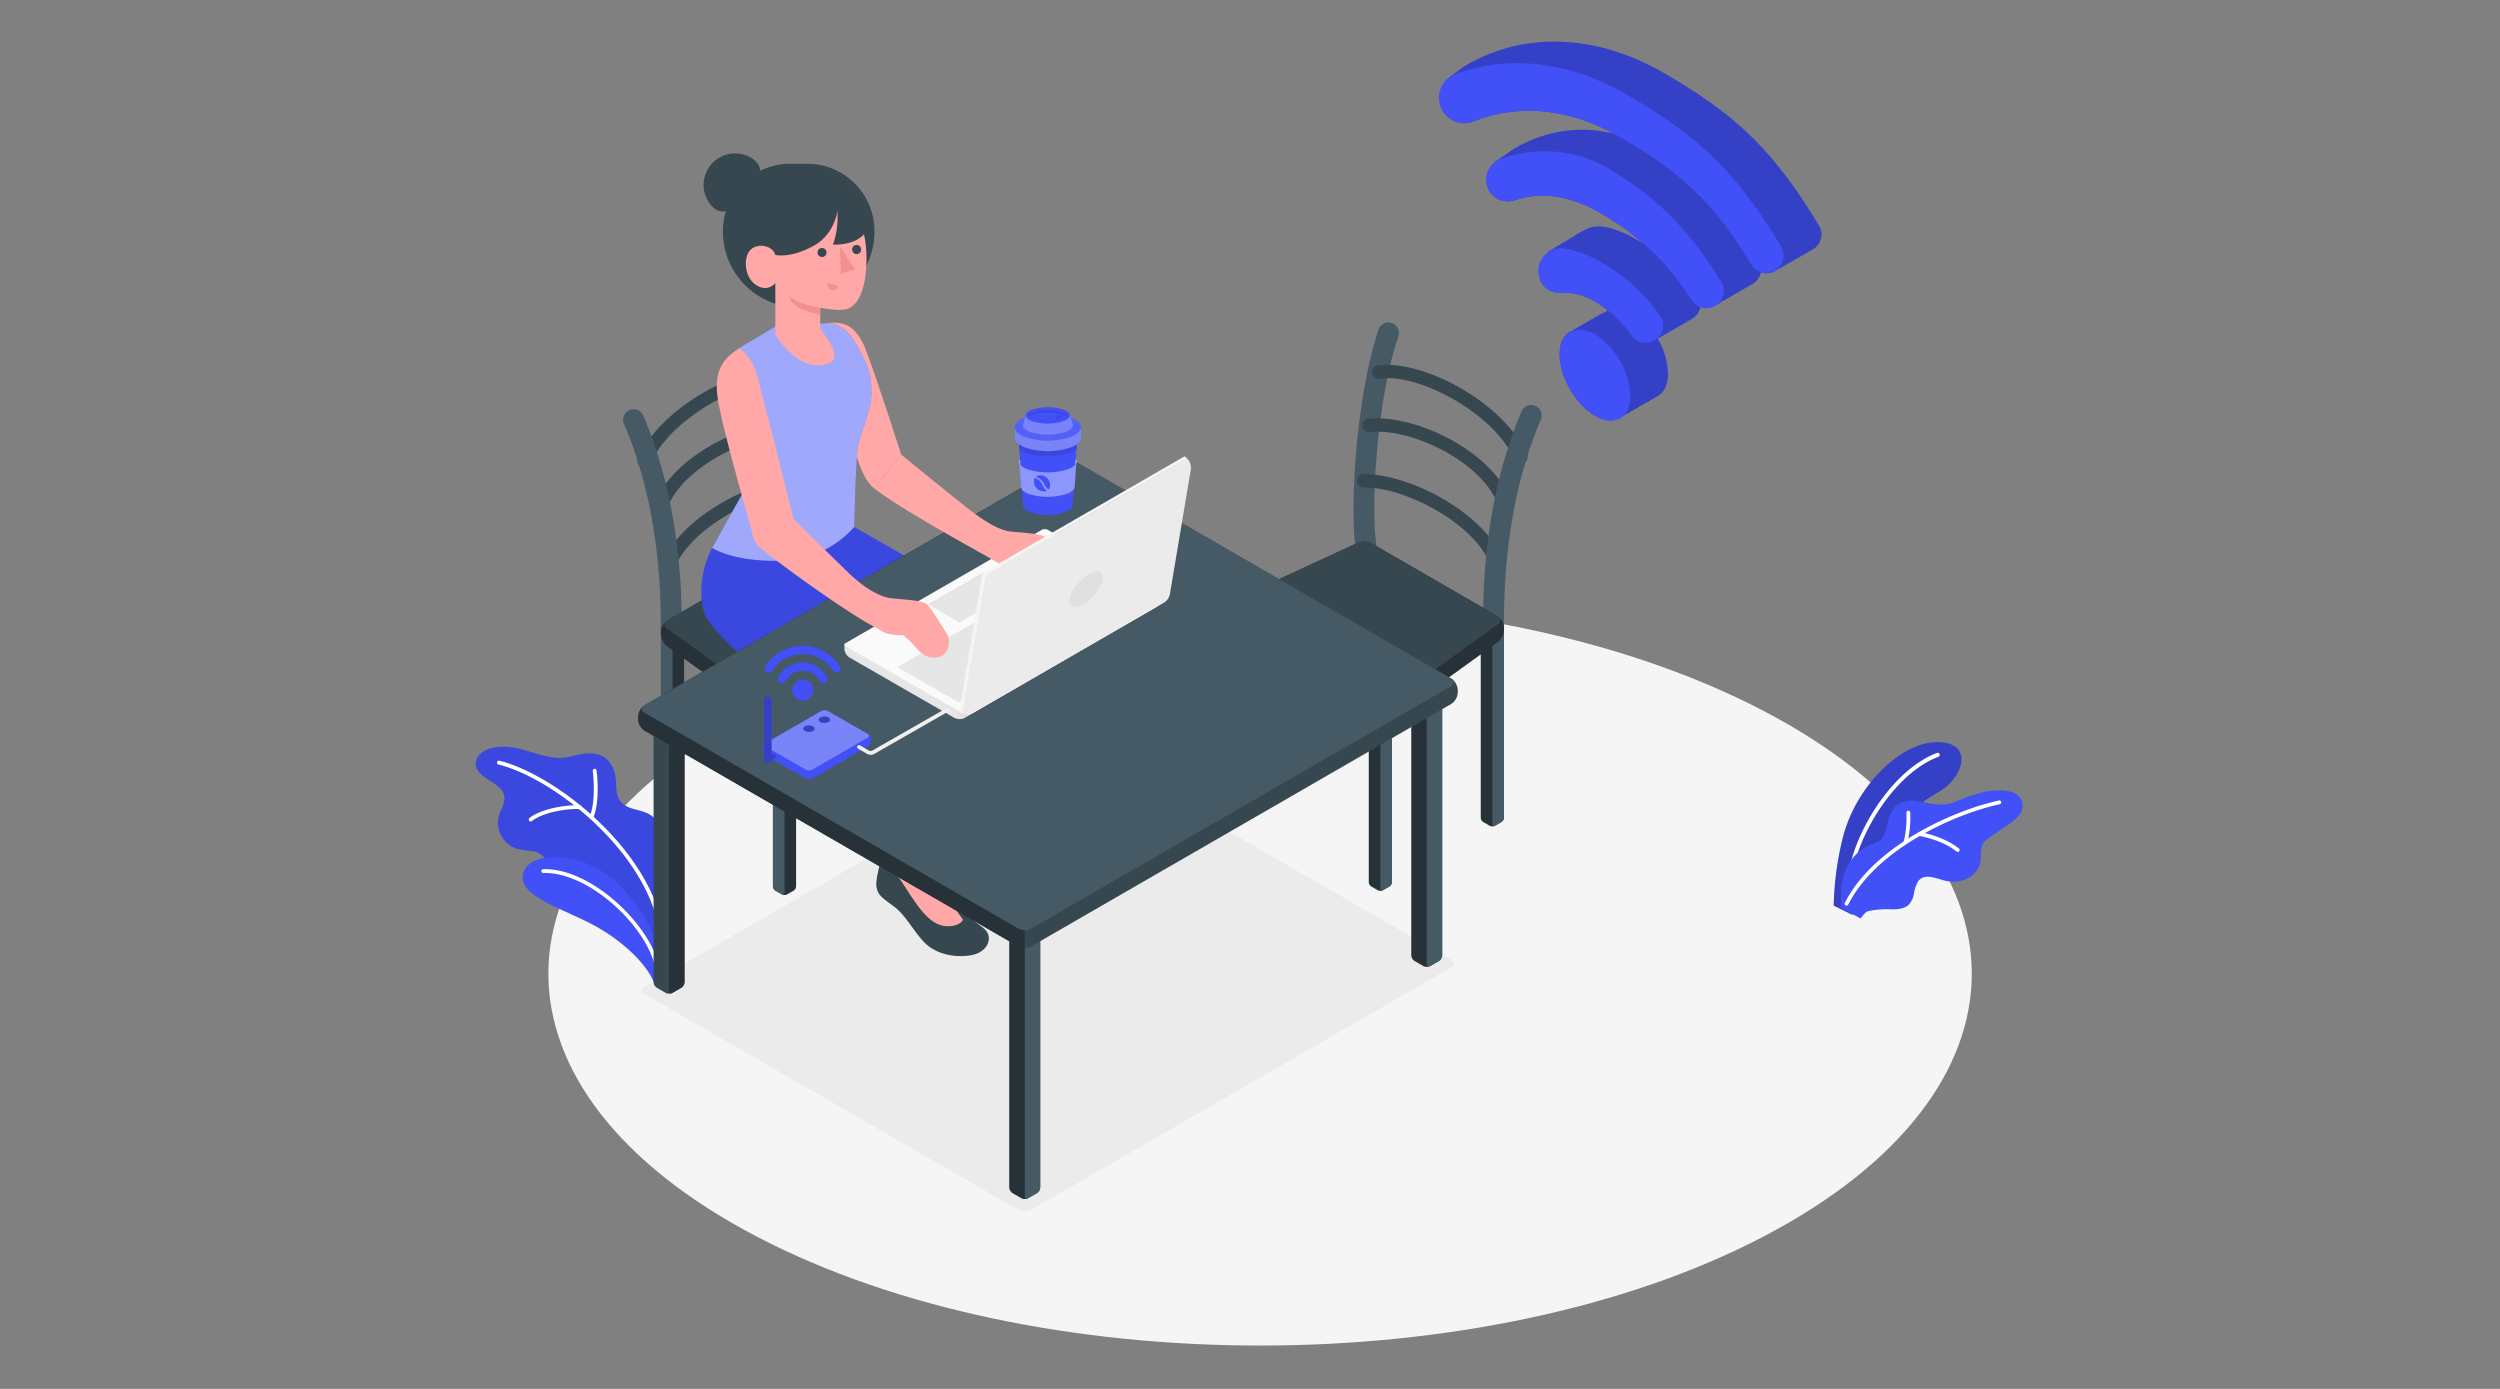 <svg width="1440" height="800" fill="none" xmlns="http://www.w3.org/2000/svg"><rect width="100%" height="100%" fill="#808080" stroke="none"/><path d="M435.933 712.299c160.065 83.651 419.677 83.651 579.767 0 160.08-83.65 160.06-219.267 0-302.873-160.068-83.607-419.658-83.651-579.767 0-160.109 83.65-160.087 219.245 0 302.873Z" fill="#F5F5F5"/><path d="M586.43 696.797 371.35 572.67a2.302 2.302 0 0 1 0-4.385l241.786-139.608a8.465 8.465 0 0 1 7.609 0l215.123 124.127c2.193 1.228 2.193 3.18 0 4.386L594.016 696.797a8.402 8.402 0 0 1-7.586 0Z" fill="#EBEBEB"/><path d="m1066.92 526.931-10.7-5.307a177.216 177.216 0 0 1 5.5-40.147c7.98-29.448 32.63-52.427 51.57-53.853 24.45-1.841 18.27 19.976 3.64 28.352-23.37 13.309-42.56 35.126-50.01 70.955Z" fill="#4150F7"/><path d="m1066.91 526.931-10.7-5.306a177.79 177.79 0 0 1 5.5-40.148c7.99-29.448 32.63-52.427 51.58-53.852 24.44-1.842 18.26 19.975 3.64 28.351-23.38 13.31-42.56 35.127-50.02 70.955Z" fill="#000" opacity=".2"/><path d="M1065.2 517.02h.13c.16-.014.31-.058.45-.131.13-.073.25-.173.35-.293.1-.121.17-.26.22-.409.04-.15.05-.306.03-.461-2.52-25.106 21.8-69.178 50.15-79.835.15-.053.28-.135.39-.241a1.147 1.147 0 0 0 .37-.82c0-.154-.02-.308-.08-.452a1.194 1.194 0 0 0-.61-.662 1.176 1.176 0 0 0-.9-.039c-29.21 10.963-54.27 56.395-51.66 82.291.03.287.17.552.38.746.21.194.49.303.78.306Z" fill="#fff"/><path d="M1060.45 523.225c-.18-3.618 0-8.88 0-10.174a33.29 33.29 0 0 1 3.13-13.156 26.46 26.46 0 0 1 12.35-12.586c2.96-1.403 6.33-2.193 8.39-4.802a17.545 17.545 0 0 0 2.77-7.85c.94-4.385 2.76-9.143 6.57-11.577 3.82-2.434 8.77-2.193 13.16-1.228 6.42 1.25 12.41 2.653 18.75.197a130.572 130.572 0 0 1 15.54-5.459c6.58-1.645 21.47-3.574 23.75 5.788a8.933 8.933 0 0 1-1.97 7.324 27.028 27.028 0 0 1-5.95 5.065l-10.96 7.565a13.084 13.084 0 0 0-3.35 2.96c-2.2 3.179-1.23 7.586-2 11.423-.44 1.945-1.3 3.77-2.52 5.348a13.785 13.785 0 0 1-4.54 3.796 18.515 18.515 0 0 1-11.58 1.754c-5.28-.811-13.57-5.635-17.34.351a19.89 19.89 0 0 0-2.19 6.578 12.896 12.896 0 0 1-2.77 6.293c-2.32 2.456-6.05 2.916-9.45 2.96-4.74-.299-9.49.048-14.14 1.031-1.88.548-3.22 2.784-4.38 4.231-2.88-1.622-6.39-3.267-11.27-5.832Z" fill="#4150F7"/><path d="M1063.63 521.625c-.18-.003-.35-.04-.51-.11-.26-.131-.45-.36-.54-.635-.09-.275-.07-.575.06-.834 16.55-32.671 62.14-53.15 88.74-58.961a1.076 1.076 0 0 1 .82.144c.12.077.22.178.31.297.08.118.13.252.16.392.03.141.04.287.01.43a.983.983 0 0 1-.15.402 1.125 1.125 0 0 1-.69.484c-26.18 5.701-71.02 25.808-87.25 57.799a1.088 1.088 0 0 1-.96.592Z" fill="#fff"/><path d="M1127.65 490.708a1.151 1.151 0 0 1-.68-.242c-8.5-6.819-21.13-8.902-21.27-8.924a1.076 1.076 0 0 1-.88-.842.894.894 0 0 1-.01-.43c.02-.142.07-.278.14-.4.08-.123.17-.229.29-.313a1.105 1.105 0 0 1 .82-.186c.54 0 13.33 2.193 22.27 9.385.23.181.37.444.41.731.03.288-.05.577-.23.804-.1.128-.23.232-.38.304-.15.072-.31.11-.48.113ZM1097.58 486.125h-.32a1.105 1.105 0 0 1-.71-1.381 58.534 58.534 0 0 0 1.56-16.577 1.103 1.103 0 0 1 1.81-.925c.22.189.36.459.38.75a61.444 61.444 0 0 1-1.66 17.409 1.096 1.096 0 0 1-1.06.724Z" fill="#fff"/><path d="M315.375 498.558a11.585 11.585 0 0 0-2.017-4.824 10.962 10.962 0 0 0-7.017-3.508 80.265 80.265 0 0 1-7.959-1.162 15.616 15.616 0 0 1-10.963-19.274c.723-2.544 2.192-4.89 2.784-7.433 1.842-6.71-3.333-9.516-8.091-12.74-3.311-2.192-8.77-5.547-8.047-10.305 1.294-8.881 14.362-11.117 26.882-7.565 12.521 3.552 19.164 6.359 28.505 3.837 9.341-2.521 17.936-3.069 22.826 5.263 4.89 8.332 0 16.138 6.271 21.926 6.271 5.789 17.541 1.82 21.664 14.45v75.187c0-.439-2.193-1.908-2.478-2.193l-6.71-6.052c-2.192-1.863-5.153-3.596-6.578-5.986-2.017-3.311-3.026-7.235-5.109-10.568a25.581 25.581 0 0 0-9.779-9.56c-7.981-4.101-17.541-3.399-25.764-7.39a14.094 14.094 0 0 1-6.819-6.578 30.75 30.75 0 0 1-1.601-5.525Z" fill="#4150F7"/><path opacity=".1" d="M315.375 498.558a11.585 11.585 0 0 0-2.017-4.824 10.962 10.962 0 0 0-7.017-3.508 80.265 80.265 0 0 1-7.959-1.162 15.616 15.616 0 0 1-10.963-19.274c.723-2.544 2.192-4.89 2.784-7.433 1.842-6.71-3.333-9.516-8.091-12.74-3.311-2.192-8.77-5.547-8.047-10.305 1.294-8.881 14.362-11.117 26.882-7.565 12.521 3.552 19.164 6.359 28.505 3.837 9.341-2.521 17.936-3.069 22.826 5.263 4.89 8.332 0 16.138 6.271 21.926 6.271 5.789 17.541 1.82 21.664 14.45v75.187c0-.439-2.193-1.908-2.478-2.193l-6.71-6.052c-2.192-1.863-5.153-3.596-6.578-5.986-2.017-3.311-3.026-7.235-5.109-10.568a25.581 25.581 0 0 0-9.779-9.56c-7.981-4.101-17.541-3.399-25.764-7.39a14.094 14.094 0 0 1-6.819-6.578 30.75 30.75 0 0 1-1.601-5.525Z" fill="#000"/><path d="M380.626 536.052a1.071 1.071 0 0 1-1.075-.899c-7.937-45.213-60.89-86.983-92.421-94.789a1.134 1.134 0 0 1-.833-1.359 1.122 1.122 0 0 1 .92-.851c.146-.023.295-.017.439.017 32.079 7.938 85.953 50.432 94.044 96.478a1.082 1.082 0 0 1-.169.822 1.103 1.103 0 0 1-.308.297 1.09 1.09 0 0 1-.4.153l-.197.131Z" fill="#fff"/><path d="M305.661 473.166a1.156 1.156 0 0 1-.877-.416 1.12 1.12 0 0 1 .197-1.557c7.565-5.964 22.936-7.74 29.097-7.346a1.113 1.113 0 0 1 .765.375 1.088 1.088 0 0 1 .265.809 1.067 1.067 0 0 1-.368.75 1.075 1.075 0 0 1-.794.259c-6.271-.417-20.83 1.535-27.605 6.885-.196.15-.434.235-.68.241ZM340.663 471.807a.913.913 0 0 1-.416 0 1.094 1.094 0 0 1-.614-1.425c4.012-9.714 1.82-26.137 1.798-26.312a1.119 1.119 0 0 1 .943-1.25 1.095 1.095 0 0 1 1.227.943c.11.701 2.303 17.168-1.929 27.43a1.07 1.07 0 0 1-1.009.614Z" fill="#fff"/><path d="M376.465 565.676c-2.193-6.776-13.354-21.028-33.395-32.189-17.409-9.691-44.292-16.905-41.924-29.689 2.369-12.783 27.102-13.156 44.205-2.784 21.466 12.915 33.526 39.314 34.951 49.729l-3.837 14.933Z" fill="#4150F7"/><path d="M378.542 558.659a1.08 1.08 0 0 1-1.075-.877c-4.385-23.594-37.867-55.65-64.574-54.949a1.094 1.094 0 0 1-.775-1.871c.206-.206.484-.321.775-.321 27.694-.812 62.184 32.363 66.789 56.724a1.118 1.118 0 0 1-.877 1.294h-.263Z" fill="#fff"/><path d="M1049.18 134.991a9.84 9.84 0 0 1-1.33 4.993 9.954 9.954 0 0 1-3.66 3.646l-21.65 12.432a9.965 9.965 0 0 1-8.28.768 10.023 10.023 0 0 1-1.6 3.781 9.902 9.902 0 0 1-3.01 2.797l-.79.46-20.939 12.104-.592.329a10.106 10.106 0 0 1-7.937.372 9.864 9.864 0 0 1-4.846 7.017l-19.734 11.402a41.945 41.945 0 0 1 5.942 20.107c0 7.17-2.872 11.906-7.302 13.66a9.671 9.671 0 0 1-2.39 1.381 8.776 8.776 0 0 1-2.411 1.382 920.329 920.329 0 0 1-4.802 2.784 10.139 10.139 0 0 1-2.412 1.382 9.578 9.578 0 0 1-2.39 1.381 10.173 10.173 0 0 1-2.412 1.382 8.79 8.79 0 0 1-2.39 1.381c-3.75 2.96-9.253 3.07-15.481-.526-11.248-6.578-20.391-22.3-20.391-35.346 0-6.578 2.324-11.139 6.029-13.047.399-.187.809-.348 1.228-.482.37-.331.766-.631 1.184-.899a11.7 11.7 0 0 1 1.206-.482 7.598 7.598 0 0 1 1.184-.899 7.564 7.564 0 0 1 1.228-.483c.37-.337.766-.645 1.184-.921.393-.176.796-.33 1.206-.46.37-.338.766-.646 1.184-.921a7.564 7.564 0 0 1 1.228-.461 7.807 7.807 0 0 1 1.184-.92c.393-.184.795-.345 1.206-.483a9.41 9.41 0 0 1 1.184-.899c.399-.187.809-.348 1.228-.482.37-.331.766-.631 1.184-.899.393-.184.795-.345 1.206-.483a9.42 9.42 0 0 1 1.162-.657c.4-.184.81-.345 1.228-.483A7.724 7.724 0 0 1 926 178.8a17.87 17.87 0 0 0-1.754-1.447l-1.798-1.294-1.776-1.184a35.496 35.496 0 0 0-1.93-1.184 41.933 41.933 0 0 0-6.578-3.069 19.49 19.49 0 0 0-2.192-.702 27.009 27.009 0 0 0-7.85-1.228H898.57a12.493 12.493 0 0 1-10.963-6.249l-.527-.899s4.824-16.621 4.868-16.686l15.349-9.21a35.088 35.088 0 0 1 9.933-4.889 12.817 12.817 0 0 1 1.819-.263h.505a16.699 16.699 0 0 1 2.346 0h1.052a31.04 31.04 0 0 1 4.561.899 66.111 66.111 0 0 1 16.029 7.126c1.184.68 2.192 1.381 3.398 2.193a101.741 101.741 0 0 0-5.854-4.912c-.899-.724-1.798-1.425-2.719-2.193a2.01 2.01 0 0 0-.417-.329 68.702 68.702 0 0 0-2.434-1.798c-1.469-1.052-2.96-2.192-4.495-3.113l-2.017-1.316c-1.03-.68-2.192-1.337-3.135-1.973-.943-.636-2.61-1.579-3.925-2.346-12.213-7.039-23.286-10.021-33.307-10.021h-2.083l-2.346.154c-.592 0-1.162 0-1.754.197l-1.228.175-1.097.176-1.644.307-1.908.46c-.679.176-1.359.351-2.039.57-.68.22-1.14.351-1.688.527a13.166 13.166 0 0 1-4.254.723 12.54 12.54 0 0 1-10.963-6.249l-.242-.417 3.75-16.05.263-.22c1.732-1.227 10.284-7.17 10.963-7.564a78.717 78.717 0 0 1 12.63-5.964 67.946 67.946 0 0 1 5.526-1.842l2.499-.68c.834-.197 1.667-.416 2.522-.592 1.71-.372 3.421-.68 5.175-.943l2.192-.306h.505l2.631-.242a.196.196 0 0 1 .153 0l2.434-.153c.226-.022.454-.022.68 0 2.97-.087 5.942.001 8.902.263a73.168 73.168 0 0 1 11.424 2.04 105.244 105.244 0 0 0-43.108-13.113 87.455 87.455 0 0 0-16.335.482c-1.36.154-2.741.351-4.079.592h-.416c-.833.132-1.623.285-2.434.483a85.168 85.168 0 0 0-4.1.943c-1.36.35-2.676.745-3.991 1.162-.965.277-1.908.584-2.829.92a85.866 85.866 0 0 0-3.574 1.338 13.967 13.967 0 0 1-5.262 1.03 14.716 14.716 0 0 1-12.674-7.389l-.307-.526c.176-.833 4.188-18.506 4.188-18.506h.11l.285-.22.197-.153c2.018-1.49 8.552-6.293 9.231-6.578a98.103 98.103 0 0 1 14.911-7.082 113.79 113.79 0 0 1 8.77-2.894l3.18-.812 3.311-.745c3.4-.678 6.832-1.183 10.283-1.513a90.431 90.431 0 0 1 3.509-.307 96.158 96.158 0 0 1 3.552-.175c1.184-.044 2.39 0 3.596 0 19.383 0 40.652 5.284 62.644 17.98 8.574 4.955 16.292 9.757 23.396 14.647a76.656 76.656 0 0 1 2.566 1.797c2.192 1.58 4.385 3.202 6.578 4.824l2.872 2.193c2.193 1.666 4.188 3.355 6.205 5.109.815.68 1.575 1.36 2.365 2.061l1.19 1.052 2.5 2.303c5 4.683 9.73 9.64 14.18 14.844l1.71 2.04c.88 1.03 1.74 2.192 2.59 3.157 1.34 1.644 2.68 3.355 3.99 5.109l2.3 3.07c1.63 2.192 3.25 4.385 4.87 6.885.79 1.162 1.6 2.324 2.39 3.53s1.6 2.412 2.41 3.661c.82 1.25 1.63 2.5 2.42 3.772 1.62 2.565 3.26 5.197 4.91 7.937a9.815 9.815 0 0 1 1.44 5Z" fill="#4150F7"/><path d="M1049.18 134.991a9.84 9.84 0 0 1-1.33 4.993 9.954 9.954 0 0 1-3.66 3.646l-21.65 12.432a9.965 9.965 0 0 1-8.28.768 10.023 10.023 0 0 1-1.6 3.781 9.902 9.902 0 0 1-3.01 2.797l-.79.46-20.939 12.104-.592.329a10.106 10.106 0 0 1-7.937.372 9.864 9.864 0 0 1-4.846 7.017l-19.734 11.402a41.945 41.945 0 0 1 5.942 20.107c0 7.17-2.872 11.906-7.302 13.66a9.671 9.671 0 0 1-2.39 1.381 8.776 8.776 0 0 1-2.411 1.382 920.329 920.329 0 0 1-4.802 2.784 10.139 10.139 0 0 1-2.412 1.382 9.578 9.578 0 0 1-2.39 1.381 10.173 10.173 0 0 1-2.412 1.382 8.79 8.79 0 0 1-2.39 1.381c-3.75 2.96-9.253 3.07-15.481-.526-11.248-6.578-20.391-22.3-20.391-35.346 0-6.578 2.324-11.139 6.029-13.047.399-.187.809-.348 1.228-.482.37-.331.766-.631 1.184-.899a11.7 11.7 0 0 1 1.206-.482 7.598 7.598 0 0 1 1.184-.899 7.564 7.564 0 0 1 1.228-.483c.37-.337.766-.645 1.184-.921.393-.176.796-.33 1.206-.46.37-.338.766-.646 1.184-.921a7.564 7.564 0 0 1 1.228-.461 7.807 7.807 0 0 1 1.184-.92c.393-.184.795-.345 1.206-.483a9.41 9.41 0 0 1 1.184-.899c.399-.187.809-.348 1.228-.482.37-.331.766-.631 1.184-.899.393-.184.795-.345 1.206-.483a9.42 9.42 0 0 1 1.162-.657c.4-.184.81-.345 1.228-.483A7.724 7.724 0 0 1 926 178.8a17.87 17.87 0 0 0-1.754-1.447l-1.798-1.294-1.776-1.184a35.496 35.496 0 0 0-1.93-1.184 41.933 41.933 0 0 0-6.578-3.069 19.49 19.49 0 0 0-2.192-.702 27.009 27.009 0 0 0-7.85-1.228H898.57a12.493 12.493 0 0 1-10.963-6.249l-.527-.899s4.824-16.621 4.868-16.686l15.349-9.21a35.088 35.088 0 0 1 9.933-4.889 12.817 12.817 0 0 1 1.819-.263h.505a16.699 16.699 0 0 1 2.346 0h1.052a31.04 31.04 0 0 1 4.561.899 66.111 66.111 0 0 1 16.029 7.126c1.184.68 2.192 1.381 3.398 2.193a101.741 101.741 0 0 0-5.854-4.912c-.899-.724-1.798-1.425-2.719-2.193a2.01 2.01 0 0 0-.417-.329 68.702 68.702 0 0 0-2.434-1.798c-1.469-1.052-2.96-2.192-4.495-3.113l-2.017-1.316c-1.03-.68-2.192-1.337-3.135-1.973-.943-.636-2.61-1.579-3.925-2.346-12.213-7.039-23.286-10.021-33.307-10.021h-2.083l-2.346.154c-.592 0-1.162 0-1.754.197l-1.228.175-1.097.176-1.644.307-1.908.46c-.679.176-1.359.351-2.039.57-.68.22-1.14.351-1.688.527a13.166 13.166 0 0 1-4.254.723 12.54 12.54 0 0 1-10.963-6.249l-.242-.417 3.75-16.05.263-.22c1.732-1.227 10.284-7.17 10.963-7.564a78.717 78.717 0 0 1 12.63-5.964 67.946 67.946 0 0 1 5.526-1.842l2.499-.68c.834-.197 1.667-.416 2.522-.592 1.71-.372 3.421-.68 5.175-.943l2.192-.306h.505l2.631-.242a.196.196 0 0 1 .153 0l2.434-.153c.226-.022.454-.022.68 0 2.97-.087 5.942.001 8.902.263a73.168 73.168 0 0 1 11.424 2.04 105.244 105.244 0 0 0-43.108-13.113 87.455 87.455 0 0 0-16.335.482c-1.36.154-2.741.351-4.079.592h-.416c-.833.132-1.623.285-2.434.483a85.168 85.168 0 0 0-4.1.943c-1.36.35-2.676.745-3.991 1.162-.965.277-1.908.584-2.829.92a85.866 85.866 0 0 0-3.574 1.338 13.967 13.967 0 0 1-5.262 1.03 14.716 14.716 0 0 1-12.674-7.389l-.307-.526c.176-.833 4.188-18.506 4.188-18.506h.11l.285-.22.197-.153c2.018-1.49 8.552-6.293 9.231-6.578a98.103 98.103 0 0 1 14.911-7.082 113.79 113.79 0 0 1 8.77-2.894l3.18-.812 3.311-.745c3.4-.678 6.832-1.183 10.283-1.513a90.431 90.431 0 0 1 3.509-.307 96.158 96.158 0 0 1 3.552-.175c1.184-.044 2.39 0 3.596 0 19.383 0 40.652 5.284 62.644 17.98 8.574 4.955 16.292 9.757 23.396 14.647a76.656 76.656 0 0 1 2.566 1.797c2.192 1.58 4.385 3.202 6.578 4.824l2.872 2.193c2.193 1.666 4.188 3.355 6.205 5.109.815.68 1.575 1.36 2.365 2.061l1.19 1.052 2.5 2.303c5 4.683 9.73 9.64 14.18 14.844l1.71 2.04c.88 1.03 1.74 2.192 2.59 3.157 1.34 1.644 2.68 3.355 3.99 5.109l2.3 3.07c1.63 2.192 3.25 4.385 4.87 6.885.79 1.162 1.6 2.324 2.39 3.53s1.6 2.412 2.41 3.661c.82 1.25 1.63 2.5 2.42 3.772 1.62 2.565 3.26 5.197 4.91 7.937a9.815 9.815 0 0 1 1.44 5Z" fill="#000" opacity=".2"/><path d="M939.113 227.828c0 12.937-9.121 18.265-20.37 11.731-11.248-6.534-20.391-22.277-20.391-35.324 0-6.578 2.324-11.139 6.029-13.046 3.706-1.908 8.771-1.908 14.362 1.293a44.909 44.909 0 0 1 20.37 35.346ZM956.129 181.76a100.155 100.155 0 0 0-34.184-30.851 61.584 61.584 0 0 0-20.567-7.762 13.02 13.02 0 0 0-11.599 3.75l-.132.153a12.87 12.87 0 0 0-2.324 14.516c.15.337.319.667.504.986a12.501 12.501 0 0 0 10.963 6.249h3.553c2.662.02 5.308.434 7.849 1.228.702.198 1.404.439 2.193.702a42.07 42.07 0 0 1 6.578 3.07c.658.372 1.294.767 1.93 1.184.635.416 1.206.767 1.776 1.184.57.416 1.206.833 1.798 1.293.592.461 1.206.921 1.798 1.404a76.542 76.542 0 0 1 13.726 14.691 10.04 10.04 0 0 0 17.783-4.278 10.038 10.038 0 0 0-1.426-7.343l-.219-.176ZM991.341 162.114c-18.155-29.338-36.749-48.436-64.333-64.728a72.93 72.93 0 0 0-62.93-5.679c-.936.335-1.827.784-2.653 1.338l-.263.22a12.517 12.517 0 0 0-3.749 16.049l.241.417a12.538 12.538 0 0 0 10.963 6.249 13.166 13.166 0 0 0 4.254-.723c.548-.176 1.118-.373 1.688-.527.57-.153 1.36-.394 2.039-.57l1.908-.46 1.645-.307 1.096-.176 1.228-.175c.592 0 1.162-.153 1.754-.197l2.346-.154h2.083c10.021 0 21.094 2.982 33.307 10.021l3.925 2.346c1.052.636 2.192 1.294 3.135 1.973l2.018 1.316a138.826 138.826 0 0 1 4.495 3.113 70.89 70.89 0 0 1 2.433 1.798c.153.091.294.201.417.329.921.658 1.82 1.36 2.719 2.193a101.741 101.741 0 0 1 5.854 4.912h.11a151.458 151.458 0 0 1 27.408 32.32 9.724 9.724 0 0 0 4.89 3.881 10.117 10.117 0 0 0 7.937-.373l.592-.329a10.071 10.071 0 0 0 4.704-6.283 10.065 10.065 0 0 0-1.239-7.75l-.022-.044Z" fill="#4150F7"/><path d="M1026.14 142.336c-26.311-43.853-48.238-64.18-89.46-88.035-36.596-21.028-71.196-21.686-98.385-11.644-1.066.406-2.088.92-3.048 1.535l-.197.154-.285.22h-.11a14.673 14.673 0 0 0-4.188 18.483c0 .198.197.351.307.548a14.71 14.71 0 0 0 12.674 7.39c1.804 0 3.591-.35 5.262-1.03 1.162-.461 2.368-.922 3.574-1.338a58.13 58.13 0 0 1 2.829-.921 76.284 76.284 0 0 1 3.99-1.162c1.36-.351 2.719-.658 4.101-.943.811-.198 1.6-.351 2.434-.483h.416a62.973 62.973 0 0 1 4.079-.592 85.685 85.685 0 0 1 16.401-.548 104.289 104.289 0 0 1 43.327 13.156l3.267 1.842c34.644 19.997 53.742 37.276 75.862 73.762a10.02 10.02 0 0 0 6.15 4.228c2.51.565 5.15.136 7.35-1.197a9.994 9.994 0 0 0 3.61-13.359l.04-.066Z" fill="#4150F7"/><path d="M852.914 358.621v112.418a3.118 3.118 0 0 0 1.425 2.456l3.816 2.193a3.109 3.109 0 0 0 2.85 0l3.837-2.193a3.17 3.17 0 0 0 1.425-2.478V358.621a1.66 1.66 0 0 0-.488-1.156 1.66 1.66 0 0 0-1.156-.488h-10.064a1.644 1.644 0 0 0-1.645 1.644Z" fill="#263238"/><path d="M864.621 356.977h-3.398a1.668 1.668 0 0 0-1.645 1.644v116.212c0 .899.636 1.271 1.425.811l3.838-2.193a3.177 3.177 0 0 0 1.425-2.477V358.621a1.668 1.668 0 0 0-1.645-1.644Z" fill="#455A64"/><path d="M788.406 395.721V508.14a3.11 3.11 0 0 0 1.425 2.455l3.816 2.193a3.112 3.112 0 0 0 2.85 0l3.837-2.193a3.108 3.108 0 0 0 1.426-2.455V395.721a1.648 1.648 0 0 0-1.645-1.644h-10.064a1.645 1.645 0 0 0-1.645 1.644Z" fill="#263238"/><path d="M800.113 394.077h-3.398a1.668 1.668 0 0 0-1.645 1.644v116.212c0 .899.658 1.272 1.426.811l3.837-2.193a3.118 3.118 0 0 0 1.425-2.455V395.721a1.644 1.644 0 0 0-1.645-1.644ZM792.674 313.211a6.021 6.021 0 0 1-1.225 4.452 6.032 6.032 0 0 1-4.015 2.28h-.746a6.033 6.033 0 0 1-5.986-5.285c-3.464-27.759 1.469-89.899 13.353-124.807a6.008 6.008 0 0 1 8.771-3.289 5.988 5.988 0 0 1 2.653 7.17c-11.467 32.912-16.138 92.75-12.805 119.479Z" fill="#455A64"/><path d="M862.607 329.283a3.834 3.834 0 0 1-3.64-2.631c-7.74-23.681-48.02-45.915-73.52-45.915a3.837 3.837 0 1 1 0-7.674c28.219 0 71.919 24.119 80.821 51.067a3.837 3.837 0 0 1-2.455 4.846c-.382.169-.79.273-1.206.307ZM866.73 294.2a3.817 3.817 0 0 1-3.64-2.653c-8.113-24.601-49.379-45.256-74.288-42.691a3.84 3.84 0 0 1-3.297-6.203 3.834 3.834 0 0 1 2.508-1.427c28.154-2.873 73.104 19.843 82.357 47.931.157.48.219.986.181 1.489a3.855 3.855 0 0 1-1.33 2.623 3.83 3.83 0 0 1-1.307.734 3.722 3.722 0 0 1-1.184.197ZM876.002 267.077a3.856 3.856 0 0 1-3.53-2.192c-11.819-26.904-55.146-49.906-77.621-46.792a3.847 3.847 0 0 1-2.982-.629 3.843 3.843 0 0 1-1.479-4.157 3.839 3.839 0 0 1 3.409-2.801c25.479-3.53 72.49 21.204 85.711 51.309a3.809 3.809 0 0 1-.744 4.191 3.796 3.796 0 0 1-1.229.852 3.853 3.853 0 0 1-1.535.219Z" fill="#37474F"/><path d="M885.007 234.122a6.007 6.007 0 0 1 2.478 7.608c-13.858 32.386-21.16 71.964-21.16 115.291v5.81l-.46.483a2.404 2.404 0 0 1-1.82.745 7.337 7.337 0 0 1-2.522-.614c-.4-.159-.81-.291-1.228-.394a6.032 6.032 0 0 1-6.029-6.03c0-44.95 7.652-86.128 22.168-120.049a6.008 6.008 0 0 1 8.551-2.872l.022.022Z" fill="#455A64"/><path d="M866.266 361.406v1.469a9.706 9.706 0 0 1-3.552 6.973L798.6 416.157a7.333 7.333 0 0 1-3.633 1.182 7.332 7.332 0 0 1-3.734-.809l-90.338-52.164a8.466 8.466 0 0 1-3.793-6.578v-1.513a7.4 7.4 0 0 1 1.163-3.647 7.402 7.402 0 0 1 2.827-2.58l81.129-37.473a9.408 9.408 0 0 1 7.762.373l72.512 41.88a8.434 8.434 0 0 1 3.771 6.578Z" fill="#263238"/><path d="m862.479 354.828-72.512-41.88a9.408 9.408 0 0 0-7.762-.373l-81.129 37.473c-2.192 1.009-2.192 2.806-.197 4.034l90.382 52.164a7.322 7.322 0 0 0 7.367-.373l64.07-46.287a2.63 2.63 0 0 0-.219-4.758Z" fill="#37474F"/><path d="M394.049 361.033V473.43a3.163 3.163 0 0 1-1.425 2.477l-3.838 2.193a3.067 3.067 0 0 1-2.828 0l-3.837-2.193a3.151 3.151 0 0 1-1.426-2.477V361.033a1.63 1.63 0 0 1 1.012-1.525c.201-.082.416-.122.633-.119h10.064a1.615 1.615 0 0 1 1.17.475 1.63 1.63 0 0 1 .475 1.169Z" fill="#263238"/><path d="M382.334 359.389h3.398a1.645 1.645 0 0 1 1.645 1.644v116.212c0 .921-.636 1.293-1.403.833l-3.838-2.193a3.155 3.155 0 0 1-1.425-2.477V361.033a1.62 1.62 0 0 1 1.623-1.644Z" fill="#455A64"/><path d="M458.557 398.133v112.396a3.159 3.159 0 0 1-1.426 2.478l-3.837 2.193a3.243 3.243 0 0 1-2.85 0l-3.815-2.193a3.166 3.166 0 0 1-1.01-1.068 3.17 3.17 0 0 1-.416-1.41V398.133a1.633 1.633 0 0 1 .475-1.169 1.616 1.616 0 0 1 1.17-.476h10.064a1.646 1.646 0 0 1 1.645 1.645Z" fill="#263238"/><path d="M446.848 396.488h3.376a1.616 1.616 0 0 1 1.17.476 1.626 1.626 0 0 1 .475 1.169v116.212c0 .921-.636 1.271-1.425.833l-3.815-2.193a3.166 3.166 0 0 1-1.01-1.068 3.17 3.17 0 0 1-.416-1.41V398.133a1.633 1.633 0 0 1 .475-1.169 1.616 1.616 0 0 1 1.17-.476Z" fill="#455A64"/><path d="M454.349 315.601a6.021 6.021 0 0 0 3.006 5.991 6.041 6.041 0 0 0 2.234.741h.746a6.033 6.033 0 0 0 5.986-5.285c3.464-27.759-1.469-89.899-13.354-124.807-1.228-3.596-4.692-4.385-7.981-2.477-2.5 1.447-4.385 3.639-3.355 6.38 11.314 32.89 15.985 92.728 12.718 119.457Z" fill="#4150F7"/><path d="M384.352 331.476a3.8 3.8 0 0 1-3.122-1.566 3.793 3.793 0 0 1-.518-3.455c8.771-27.036 52.624-51.089 80.822-51.089a3.833 3.833 0 0 1 3.837 3.837 3.833 3.833 0 0 1-3.837 3.837c-25.523 0-65.78 22.212-73.542 45.805a3.794 3.794 0 0 1-3.64 2.631ZM380.24 296.525a3.841 3.841 0 0 1-3.64-5.043c9.231-28.088 54.225-50.826 82.357-47.91a3.839 3.839 0 0 1 3.313 4.199 3.839 3.839 0 0 1-4.102 3.431c-24.887-2.543-66.175 18.068-74.288 42.692a3.842 3.842 0 0 1-3.64 2.631ZM371.022 269.489a3.863 3.863 0 0 1-3.813-3.536 3.858 3.858 0 0 1 .305-1.858c13.156-30.105 60.254-54.817 85.711-51.309a3.844 3.844 0 0 1 3.278 4.331 3.839 3.839 0 0 1-4.33 3.278c-22.519-3.136-65.78 19.888-77.643 46.792a3.85 3.85 0 0 1-1.414 1.669 3.848 3.848 0 0 1-2.094.633Z" fill="#37474F"/><path d="M361.924 236.511a6.033 6.033 0 0 0-2.477 7.631c13.879 32.385 21.181 71.941 21.181 115.268v5.811l.46.482c.234.246.517.439.831.567.313.129.65.19.989.179a7.337 7.337 0 0 0 2.522-.614c.4-.159.81-.291 1.228-.395a6.026 6.026 0 0 0 6.029-6.03c0-44.927-7.652-86.128-22.189-120.048a6.035 6.035 0 0 0-6.126-3.635 6.046 6.046 0 0 0-2.404.762l-.044.022Z" fill="#455A64"/><path d="M380.695 363.818v1.469a9.637 9.637 0 0 0 3.487 6.951l64.07 46.331a7.437 7.437 0 0 0 7.367.373l90.36-52.186a8.378 8.378 0 0 0 3.815-6.578v-1.513a7.518 7.518 0 0 0-3.99-6.227l-81.129-37.451a9.479 9.479 0 0 0-7.784.351l-72.402 41.902a8.362 8.362 0 0 0-3.794 6.578Z" fill="#263238"/><path d="m384.486 357.24 72.489-41.902a9.474 9.474 0 0 1 7.784-.351l81.129 37.451c2.193 1.03 2.193 2.828.176 4.034l-90.36 52.186a7.43 7.43 0 0 1-7.368-.373l-64.157-46.287a2.607 2.607 0 0 1 .307-4.758Z" fill="#37474F"/><path d="M590.819 481.565c14.252 20.216 25.742 25.149 29.667 29.557 3.924 4.407 1.293 12.739-8.771 14.384-10.065 1.644-20.743-1.14-26.97-7.762s-10.371-15.174-16.774-20.085c-6.403-4.912-9.714-6.271-10.503-11.841-.789-5.569 4.714-21.926 4.714-21.926l28.637 17.673Z" fill="#4150F7"/><path d="M584.677 451.284c-1.644 7.104-3.376 13.309 1.184 22.102a82.199 82.199 0 0 0 4.956 8.178c8.31 11.994 15.085 21.379 16.291 23.024 1.206 1.644-6.358 6.578-14.69 2.74-8.333-3.837-15.108-16.51-20.348-24.119-2.347-3.442-4.627-6.578-6.469-8.968a16.708 16.708 0 0 1-3.333-11.248l.834-11.424 21.575-.285Z" fill="#FFA8A7"/><path d="M538.14 506.32c14.253 20.216 25.742 25.172 29.689 29.579 3.947 4.407 1.272 12.718-8.771 14.362-10.042 1.645-20.742-1.118-26.948-7.74-6.205-6.622-10.393-15.173-16.796-20.085-6.402-4.911-9.713-6.271-10.502-11.84-.79-5.57 4.736-21.927 4.736-21.927l28.592 17.651Z" fill="#37474F"/><path d="M532.015 476.061c-1.644 7.104-3.377 13.309 1.206 22.08a73.588 73.588 0 0 0 4.934 8.178c8.31 12.016 15.085 21.401 16.291 23.045 1.206 1.645-6.359 6.578-14.669 2.719-8.31-3.859-15.129-16.489-20.37-24.119a196.845 196.845 0 0 0-6.446-8.968 16.614 16.614 0 0 1-3.355-11.27l.833-11.402 21.576-.263Z" fill="#FFA8A7"/><path d="M460.033 177.047a43.634 43.634 0 0 1-43.635-43.635v-.372a38.7 38.7 0 0 1 38.701-38.701h9.845a38.702 38.702 0 0 1 38.723 38.701v.372a43.632 43.632 0 0 1-12.78 30.854 43.636 43.636 0 0 1-30.854 12.781Z" fill="#37474F"/><path d="M503.503 281.351c-2.873-2.324-5.943-6.424-8.903-14.976-2.039-5.898-20.896-58.939-23.9-71.744 0 0-2.675-3.683 4.386-8.376 9.406-1.074 17.541-1.03 24.119 16.489 6.578 17.52 19.866 58.983 19.866 58.983" fill="#FFA8A7"/><path d="M410.163 315.579c-4.78 8.661-8.771 25.15-4.21 38.35 2.565 7.302 36.837 45.016 60.978 41.858 41.661-5.416 80.252-60.737 80.252-60.737l-55.212-31.508-81.808 12.037Z" fill="#4150F7"/><path d="M410.163 315.579c-4.78 8.661-8.771 25.15-4.21 38.35 2.565 7.301 36.837 45.015 60.978 41.858 41.661-5.416 80.252-60.737 80.252-60.737l-55.212-31.509-81.808 12.038Z" fill="#000" opacity=".1"/><path d="M472.455 186.409c6.358-.505 13.901-.548 21.049 12.498 5.592 10.152 8.617 14.362 8.398 28.22-.153 9.998-6.293 22.036-7.674 30.017-1.382 7.982-2.083 43.262-2.193 46.397a57.756 57.756 0 0 1-42.231 19.427c-27.693.746-39.577-7.389-39.577-7.389l21.137-37.955-5.526-77.16 20.677-12.367 25.94-1.688Z" fill="#4150F7"/><path d="M472.455 186.409c6.358-.505 13.901-.548 21.049 12.498 5.592 10.152 8.617 14.362 8.398 28.22-.153 9.998-6.293 22.036-7.674 30.017-1.382 7.982-2.083 43.262-2.193 46.397a57.756 57.756 0 0 1-42.231 19.427c-27.693.746-39.577-7.389-39.577-7.389l21.137-37.955-5.526-77.16 20.677-12.367 25.94-1.688Z" fill="#fff" opacity=".5"/><path d="M483.886 111.967c4.605 2.741 15.744 14.318 15.196 38.635-.483 20.589-7.149 25.698-10.503 27.145-3.355 1.448-9.824.592-16.117-.46v12.367s8.771 10.086 8.135 15.743c-.636 5.657-12.542 7.017-20.655 1.469a52.48 52.48 0 0 1-13.353-13.967v-29.864s-4.254 5.657-11.183 1.052c-6.929-4.604-7.214-16.028-3.179-20.129 4.034-4.1 12.739-2.784 14.362 2.873 0 0 8.551 2.192 21.927-5.175 13.375-7.367 14.493-21.685 15.37-29.689Z" fill="#FFA8A7"/><path d="M476.073 145.428a2.584 2.584 0 0 1-1.554 2.39 2.584 2.584 0 0 1-3.552-1.78 2.585 2.585 0 0 1 .985-2.675 2.586 2.586 0 0 1 1.402-.501 2.641 2.641 0 0 1 1.894.716 2.64 2.64 0 0 1 .825 1.85ZM471.401 137.49l-5.394 3.333a3.313 3.313 0 0 1 1.075-4.386 3.117 3.117 0 0 1 4.319 1.053Z" fill="#37474F"/><path d="m476.754 162.881 6.095 1.952a3.12 3.12 0 0 1-2.683 2.311 3.1 3.1 0 0 1-1.241-.119 3.328 3.328 0 0 1-2.171-4.144Z" fill="#F28F8F"/><path d="M496.006 143.564a2.61 2.61 0 0 1-2.434 2.806 2.675 2.675 0 0 1-2.59-3.564 2.59 2.59 0 0 1 5.024.758Z" fill="#37474F"/><path d="m483.883 142.073.416 15.59 8.201-2.543-8.617-13.047ZM472.46 177.287c-5.241-.592-15.744-3.771-18.046-7.301a9.538 9.538 0 0 0 3.508 5.679c3.443 3.267 14.538 5.635 14.538 5.635v-4.013Z" fill="#F28F8F"/><path d="M480.657 110.191s4.561 15.853-.899 30.698c0 0 19.865 1.25 20.962-13.77 0 0-.965-12.367-9.758-19.734l-10.305 2.806ZM434.611 92.321c6.95 6.184 1.249 12.17-5.394 19.625-6.644 7.455-11.709 13.528-18.66 7.323a18.113 18.113 0 0 1 24.119-26.948h-.065Z" fill="#37474F"/><path d="M581.305 534.057v149.891a4.206 4.206 0 0 0 1.907 3.289l5.109 2.938a4.146 4.146 0 0 0 3.794 0l5.109-2.938a4.215 4.215 0 0 0 1.907-3.289V534.057a2.195 2.195 0 0 0-2.193-2.193h-13.441a2.193 2.193 0 0 0-2.192 2.193Z" fill="#263238"/><path d="M596.875 531.864h-4.385a2.193 2.193 0 0 0-2.193 2.193v155.022c0 1.206.855 1.71 1.886 1.096l5.109-2.938a4.215 4.215 0 0 0 1.907-3.289V534.057a2.193 2.193 0 0 0-2.324-2.193Z" fill="#455A64"/><path d="M812.891 400.348v149.891a4.244 4.244 0 0 0 1.885 3.289l5.109 2.96a4.378 4.378 0 0 0 3.816 0l5.108-2.96a4.242 4.242 0 0 0 1.886-3.289V400.348a2.195 2.195 0 0 0-2.192-2.193h-13.42a2.193 2.193 0 0 0-2.192 2.193Z" fill="#263238"/><path d="M828.507 398.155h-4.517a2.193 2.193 0 0 0-2.193 2.193v155.044c0 1.206.855 1.688 1.908 1.096l5.108-2.96a4.242 4.242 0 0 0 1.886-3.289V400.348a2.195 2.195 0 0 0-2.192-2.193Z" fill="#455A64"/><path d="M376.461 415.784v149.892c.035.657.224 1.297.552 1.868a4.2 4.2 0 0 0 1.334 1.421l5.109 2.96a4.387 4.387 0 0 0 3.815 0l5.109-2.96a4.156 4.156 0 0 0 1.338-1.418 4.154 4.154 0 0 0 .547-1.871V415.784a2.193 2.193 0 0 0-2.192-2.192h-13.419a2.193 2.193 0 0 0-2.193 2.192Z" fill="#37474F"/><path d="M392.077 413.592h-4.517a2.195 2.195 0 0 0-2.193 2.192v155.044c0 1.206.855 1.689 1.908 1.097l5.109-2.96a4.156 4.156 0 0 0 1.338-1.418 4.154 4.154 0 0 0 .547-1.871V415.784a2.193 2.193 0 0 0-2.192-2.192Z" fill="#263238"/><path d="M586.435 545.086 371.356 420.915a8.354 8.354 0 0 1-3.794-6.578v-1.513a8.423 8.423 0 0 1 3.794-6.578l241.786-139.585a8.461 8.461 0 0 1 7.608 0l215.124 124.171a8.346 8.346 0 0 1 3.793 6.578v1.513a8.374 8.374 0 0 1-3.793 6.578L594.022 545.086a8.266 8.266 0 0 1-7.587 0Z" fill="#37474F"/><path d="M590.294 279.882 371.356 406.246a8.421 8.421 0 0 0-3.794 6.578v1.513a8.35 8.35 0 0 0 3.794 6.578l215.079 124.171c1.163.633 2.47.95 3.793.921l.066-266.125Z" fill="#263238"/><path d="m586.435 534.802-215.08-124.171c-2.192-1.206-2.192-3.157 0-4.385l241.786-139.585a8.469 8.469 0 0 1 7.609 0l215.123 124.171a2.299 2.299 0 0 1 1.6 2.192 2.304 2.304 0 0 1-1.6 2.193L594.021 534.802a8.259 8.259 0 0 1-7.586 0Z" fill="#455A64"/><path d="M486.383 371.207v2.193a6.387 6.387 0 0 0 3.135 5.459l59.948 34.491a6.32 6.32 0 0 0 6.271 0L665.7 349.763a6.268 6.268 0 0 0 3.157-5.438v-1.535l-116.212 67.118-66.262-38.701Z" fill="#E6E6E6"/><path d="m668.86 342.9-65.21-37.627a3.666 3.666 0 0 0-3.727 0l-113.12 65.298a.834.834 0 0 0-.308 1.142c.074.127.18.233.308.305l65.78 37.999L668.86 342.9Z" fill="#FAFAFA"/><path d="m552.006 404.492-35.17-20.282 102.836-59.377 35.346 20.194-103.012 59.465Z" fill="#E6E6E6"/><path d="m534.727 348.074.635.373 17.235 9.955 30.653-17.717.636-.351-17.87-10.327-31.289 18.067Z" fill="#E0E0E0"/><path d="M518.991 261.727s16.949 14.011 36.486 29.513c8.771 6.995 18.594 14.034 26.663 14.911 6.403.679 17.783 1.14 20.217 3.376 2.433 2.237 9.472 13.902 11.752 17.673 2.281 3.772.768 12.608-6.578 13.156-7.345.548-10.459-4.692-13.529-7.959a38.179 38.179 0 0 0-5.547-4.934s-7.652.417-11.994-2.192l-6.819-4.101c-15.217-8.529-53.699-29.864-66.087-39.906" fill="#FFA8A7"/><path d="m535.367 348.447 17.235 9.955 30.653-17.717-17.234-9.933-30.654 17.695Z" fill="#E6E6E6"/><path d="M552.602 410.018v4.188a6.338 6.338 0 0 0 3.135-.833L665.7 349.785a6.273 6.273 0 0 0 3.157-5.438v-1.535l-116.255 67.206Z" fill="#E0E0E0"/><path d="M554.375 410.938a7.464 7.464 0 0 0 6.425-.482l109.48-63.215a7.423 7.423 0 0 0 2.392-2.192 7.428 7.428 0 0 0 1.226-3.004l11.994-71.482a7.636 7.636 0 0 0-2.193-6.578l-113.778 65.781a5.565 5.565 0 0 0-2.675 3.859l-12.871 77.313Z" fill="#EBEBEB"/><path d="m552.602 410.018.745.438c.335.179.679.34 1.031.483l12.958-77.27a5.567 5.567 0 0 1 2.675-3.859l113.778-65.78a7.43 7.43 0 0 0-1.535-1.162l-114.019 65.78a5.568 5.568 0 0 0-2.675 3.859l-12.958 77.511Z" fill="#F5F5F5"/><path d="M616.036 344.961c.811-4.78 5.745-11.139 10.963-14.187 5.219-3.048 8.946-1.644 8.135 3.136-.811 4.78-5.745 11.139-10.963 14.186-5.219 3.048-8.925 1.667-8.135-3.135Z" fill="#E0E0E0"/><path d="m483.332 413.592-8.902 5.131 8.902 5.152 8.902-5.152-8.902-5.131Z" fill="#4150F7"/><path d="m441.197 427.954 31.837-18.375a4.384 4.384 0 0 1 3.794 0l22.913 13.156a4.205 4.205 0 0 1 1.908 3.289v.746a4.148 4.148 0 0 1-1.908 3.289l-31.816 18.396a4.374 4.374 0 0 1-3.815 0l-22.913-13.156a4.208 4.208 0 0 1-1.908-3.289v-.767a4.215 4.215 0 0 1 1.908-3.289Z" fill="#4150F7"/><path d="m464.035 443.303-22.847-13.156c-1.053-.592-1.053-1.579 0-2.193l31.837-18.375a4.388 4.388 0 0 1 3.794 0l22.913 13.156a1.166 1.166 0 0 1 .777 1.097 1.167 1.167 0 0 1-.777 1.096l-31.881 18.375a4.193 4.193 0 0 1-3.816 0Z" fill="#4150F7"/><path d="m464.028 443.302-22.848-13.156c-1.052-.592-1.052-1.579 0-2.193l31.838-18.374a4.384 4.384 0 0 1 3.793 0l22.913 13.156a1.165 1.165 0 0 1 .777 1.096 1.162 1.162 0 0 1-.777 1.097l-31.881 18.374a4.191 4.191 0 0 1-3.815 0Z" fill="#fff" opacity=".3"/><path d="M472.548 413.241c-1.272.745-1.272 1.929 0 2.653a5.021 5.021 0 0 0 4.604 0c1.272-.724 1.272-1.908 0-2.653a5.153 5.153 0 0 0-4.604 0ZM463.641 418.393c-1.271.724-1.271 1.908 0 2.654a5.154 5.154 0 0 0 4.605 0c1.272-.746 1.272-1.93 0-2.654a5.024 5.024 0 0 0-4.605 0Z" fill="#4150F7"/><path d="M472.555 413.241c-1.271.745-1.271 1.929 0 2.653a5.028 5.028 0 0 0 4.605 0c1.272-.724 1.272-1.908 0-2.653a5.153 5.153 0 0 0-4.605 0ZM463.641 418.393c-1.271.724-1.271 1.908 0 2.654a5.154 5.154 0 0 0 4.605 0c1.272-.746 1.272-1.93 0-2.654a5.024 5.024 0 0 0-4.605 0Z" fill="#000" opacity=".2"/><path d="M442.238 438.653a1.12 1.12 0 0 1-.965-.548 1.117 1.117 0 0 1 .417-1.491l3.442-1.995a1.118 1.118 0 0 1 1.513.395 1.062 1.062 0 0 1 .109.834 1.068 1.068 0 0 1-.525.657l-3.443 1.995a1.017 1.017 0 0 1-.548.153Z" fill="#4150F7"/><path d="M442.247 439.75a2.193 2.193 0 0 1-2.192-2.193v-34.249a2.195 2.195 0 0 1 2.192-2.193 2.193 2.193 0 0 1 2.193 2.193v34.249a2.193 2.193 0 0 1-2.193 2.193Z" fill="#4150F7"/><g opacity=".2" fill="#000"><path d="M442.246 438.654a1.113 1.113 0 0 1-.965-.548 1.117 1.117 0 0 1 .417-1.491l3.442-1.995a1.117 1.117 0 0 1 1.513.395 1.079 1.079 0 0 1 .109.834 1.068 1.068 0 0 1-.525.657l-3.443 1.995a1.022 1.022 0 0 1-.548.153Z"/><path d="M442.247 439.751a2.19 2.19 0 0 1-2.192-2.193v-34.25a2.193 2.193 0 0 1 4.385 0v34.25a2.193 2.193 0 0 1-2.193 2.193Z"/></g><path d="M501.575 434.773a4.384 4.384 0 0 1-2.192-.57l-5.131-2.96a1.087 1.087 0 0 1-.513-.662 1.08 1.08 0 0 1 .118-.829 1.117 1.117 0 0 1 1.491-.417l5.131 2.96a1.998 1.998 0 0 0 2.039 0l42.494-24.317a1.109 1.109 0 0 1 .835-.108 1.112 1.112 0 0 1 .667.514 1.086 1.086 0 0 1 .108.835 1.1 1.1 0 0 1-.514.667l-42.428 24.317a4.216 4.216 0 0 1-2.105.57Z" fill="#F0F0F0"/><path d="M468.424 397.519a6.056 6.056 0 0 1-3.721 5.607 6.054 6.054 0 0 1-8.265-4.396 6.05 6.05 0 0 1 5.934-7.241 6.056 6.056 0 0 1 6.052 6.03Z" fill="#4150F7"/><path d="M462.374 381.601a15.913 15.913 0 0 0-14.034 8.419 2.366 2.366 0 0 0 .636 2.982 2.349 2.349 0 0 0 3.509-.723 11.141 11.141 0 0 1 9.867-5.97 11.142 11.142 0 0 1 9.867 5.97 2.338 2.338 0 0 0 1.595 1.188 2.351 2.351 0 0 0 1.935-.465 2.35 2.35 0 0 0 .636-2.982 15.898 15.898 0 0 0-14.011-8.419Z" fill="#4150F7"/><path d="M462.37 371.953a25.495 25.495 0 0 0-21.532 11.84 2.388 2.388 0 0 0 .482 3.179 2.375 2.375 0 0 0 1.869.464 2.366 2.366 0 0 0 1.596-1.078 20.812 20.812 0 0 1 17.541-9.615 20.805 20.805 0 0 1 17.542 9.615 2.345 2.345 0 0 0 3.442.614 2.387 2.387 0 0 0 .504-3.179 25.502 25.502 0 0 0-21.444-11.84Z" fill="#4150F7"/><path d="M501.164 359.74c-15.217-8.53-47.34-31.443-59.75-41.42-2.851-2.302-6.578-3.683-8.53-12.63-1.316-6.095-16.708-57.82-19.493-76.392-2.719-18.156 5.526-24.12 12.52-28.746 10.021 7.915 10.394 17.717 14.911 34.315 4.977 18.221 16.094 63.851 16.094 63.851s14.625 14.515 31.267 30.697c8.069 7.872 17.542 14.362 25.523 15.217 6.403.702 17.783 1.14 20.216 3.399 2.434 2.258 9.473 13.88 11.753 17.541 2.28 3.662.768 12.63-6.578 13.156-7.345.527-10.459-4.714-13.529-7.959a37.607 37.607 0 0 0-5.547-4.955s-7.653.438-11.994-2.193c-4.342-2.631-6.863-3.881-6.863-3.881Z" fill="#FFA8A7"/><path d="M615.111 261.552a38.234 38.234 0 0 0-23.243 0c-6.293 2.412-6.293 6.293 0 8.77a38.234 38.234 0 0 0 23.243 0c6.534-2.433 6.534-6.358 0-8.77Z" fill="#E0E0E0"/><path d="M620.524 250.983h-33.899l2.565 39.95c.154 1.448 1.513 2.873 4.101 3.991a30.017 30.017 0 0 0 20.348 0c2.675-1.118 4.078-2.543 4.232-3.991l2.653-39.95Z" fill="#4150F7"/><path d="m586.625 251.027.526 8.113a15.471 15.471 0 0 0 2.829 1.513 41.044 41.044 0 0 0 27.013 0l.9-.417a18.59 18.59 0 0 0 2.192-1.184l.505-8.069-33.965.044Z" fill="#4150F7"/><path opacity=".1" d="m586.625 251.027.526 8.113a15.471 15.471 0 0 0 2.829 1.513 41.044 41.044 0 0 0 27.013 0l.9-.417a18.59 18.59 0 0 0 2.192-1.184l.505-8.069-33.965.044Z" fill="#000"/><path d="M622.677 252.167v-6.205h-3.881a33.072 33.072 0 0 0-1.732-.789 41.328 41.328 0 0 0-27.014 0c-.613.263-1.162.526-1.666.789h-3.837v6.117c0 1.996 1.842 3.991 5.503 5.504a41.328 41.328 0 0 0 27.014 0c3.706-1.447 5.613-3.42 5.613-5.416Z" fill="#4150F7"/><path d="M622.67 252.167v-6.205h-3.881a33.5 33.5 0 0 0-1.733-.789 41.325 41.325 0 0 0-27.013 0c-.614.263-1.162.526-1.667.789h-3.837v6.117c0 1.996 1.842 3.991 5.504 5.504a41.325 41.325 0 0 0 27.013 0c3.706-1.447 5.614-3.42 5.614-5.416Z" fill="#fff" opacity=".3"/><path d="M616.999 240.568a41.047 41.047 0 0 0-27.014 0c-7.324 3.026-7.324 7.959 0 10.963a41.047 41.047 0 0 0 27.014 0c7.564-3.004 7.564-7.937 0-10.963Z" fill="#4150F7"/><path opacity=".1" d="M616.999 240.568a41.047 41.047 0 0 0-27.014 0c-7.324 3.026-7.324 7.959 0 10.963a41.047 41.047 0 0 0 27.014 0c7.564-3.004 7.564-7.937 0-10.963Z" fill="#fff"/><path d="M613.667 241.292a34.11 34.11 0 0 0-20.304 0c-5.526 2.083-5.526 5.437 0 7.52a33.767 33.767 0 0 0 20.304 0c5.701-2.083 5.701-5.437 0-7.52Z" fill="#4150F7"/><path opacity=".3" d="M613.667 241.292a34.11 34.11 0 0 0-20.304 0c-5.526 2.083-5.526 5.437 0 7.52a33.767 33.767 0 0 0 20.304 0c5.701-2.083 5.701-5.437 0-7.52Z" fill="#fff"/><path d="m617.812 244.339-1.534-5.569h-25.392l-1.534 5.569h28.46Z" fill="#4150F7"/><path opacity=".3" d="m617.812 244.339-1.534-5.569h-25.392l-1.534 5.569h28.46Z" fill="#fff"/><path d="M612.547 235.92a30.225 30.225 0 0 0-18.067 0c-4.89 1.841-4.89 4.824 0 6.687a30.225 30.225 0 0 0 18.067 0c5.065-1.863 5.065-4.846 0-6.687Z" fill="#4150F7"/><path opacity=".1" d="M614.585 239.252s-.132.307-.548.636a7.718 7.718 0 0 1-2.193 1.053 26.301 26.301 0 0 1-8.507 1.293 24.958 24.958 0 0 1-8.355-1.272 7.039 7.039 0 0 1-1.995-1.074c-.416-.329-.526-.57-.526-.636 0-.066.438-.899 2.521-1.688a24.958 24.958 0 0 1 8.355-1.272c2.886-.046 5.76.384 8.507 1.272 2.215.767 2.741 1.535 2.741 1.688Z" fill="#4150F7"/><path opacity=".1" d="M614.585 239.252s-.132.307-.548.636a7.718 7.718 0 0 1-2.193 1.053 26.301 26.301 0 0 1-8.507 1.293 24.958 24.958 0 0 1-8.355-1.272 7.039 7.039 0 0 1-1.995-1.074c-.416-.329-.526-.57-.526-.636 0-.066.438-.899 2.521-1.688a24.958 24.958 0 0 1 8.355-1.272c2.886-.046 5.76.384 8.507 1.272 2.215.767 2.741 1.535 2.741 1.688Z" fill="#000"/><path d="M614.042 239.888a7.716 7.716 0 0 1-2.193 1.052 26.302 26.302 0 0 1-8.507 1.294 24.949 24.949 0 0 1-8.354-1.272 7.056 7.056 0 0 1-1.996-1.074 7.125 7.125 0 0 1 1.996-1.053 24.973 24.973 0 0 1 8.354-1.271 26.32 26.32 0 0 1 8.507 1.271 7.718 7.718 0 0 1 2.193 1.053Z" fill="#4150F7"/><path d="M608.953 239.998a2.597 2.597 0 0 1 1.996-.373c.372.219 0 .724-.658 1.14a2.595 2.595 0 0 1-2.018.395c-.438-.219-.065-.724.68-1.162Z" fill="#4150F7"/><path opacity=".1" d="M608.953 239.998a2.597 2.597 0 0 1 1.996-.373c.372.219 0 .724-.658 1.14a2.595 2.595 0 0 1-2.018.395c-.438-.219-.065-.724.68-1.162Z" fill="#000"/><path d="M588.102 280.387c0 1.469 1.491 2.96 4.386 4.1a36.24 36.24 0 0 0 21.926 0c3.07-1.14 4.605-2.609 4.605-4.1l.965-14.472c0 1.557-1.645 3.136-4.912 4.385a38.231 38.231 0 0 1-23.242 0c-3.158-1.206-4.736-2.784-4.736-4.385l1.008 14.472Z" fill="#4150F7"/><path opacity=".4" d="M588.102 280.387c0 1.469 1.491 2.96 4.386 4.1a36.24 36.24 0 0 0 21.926 0c3.07-1.14 4.605-2.609 4.605-4.1l.965-14.472c0 1.557-1.645 3.136-4.912 4.385a38.231 38.231 0 0 1-23.242 0c-3.158-1.206-4.736-2.784-4.736-4.385l1.008 14.472Z" fill="#fff"/><path d="M601.516 281.242a21.857 21.857 0 0 1-1.294-2.456 7.43 7.43 0 0 0-3.793-3.355.53.53 0 0 0-.592.22 5.679 5.679 0 0 0 7.082 7.148s.11-.219 0-.263a5.047 5.047 0 0 1-1.403-1.294ZM597.35 274.993a7.521 7.521 0 0 1 2.368 1.469 7.01 7.01 0 0 1 1.733 2.346 7.074 7.074 0 0 0 2.192 2.894.457.457 0 0 0 .658-.109 4.98 4.98 0 0 0-1.162-6.096 5.132 5.132 0 0 0-5.833-1.337.46.46 0 0 0 .044.833Z" fill="#4150F7"/></svg>